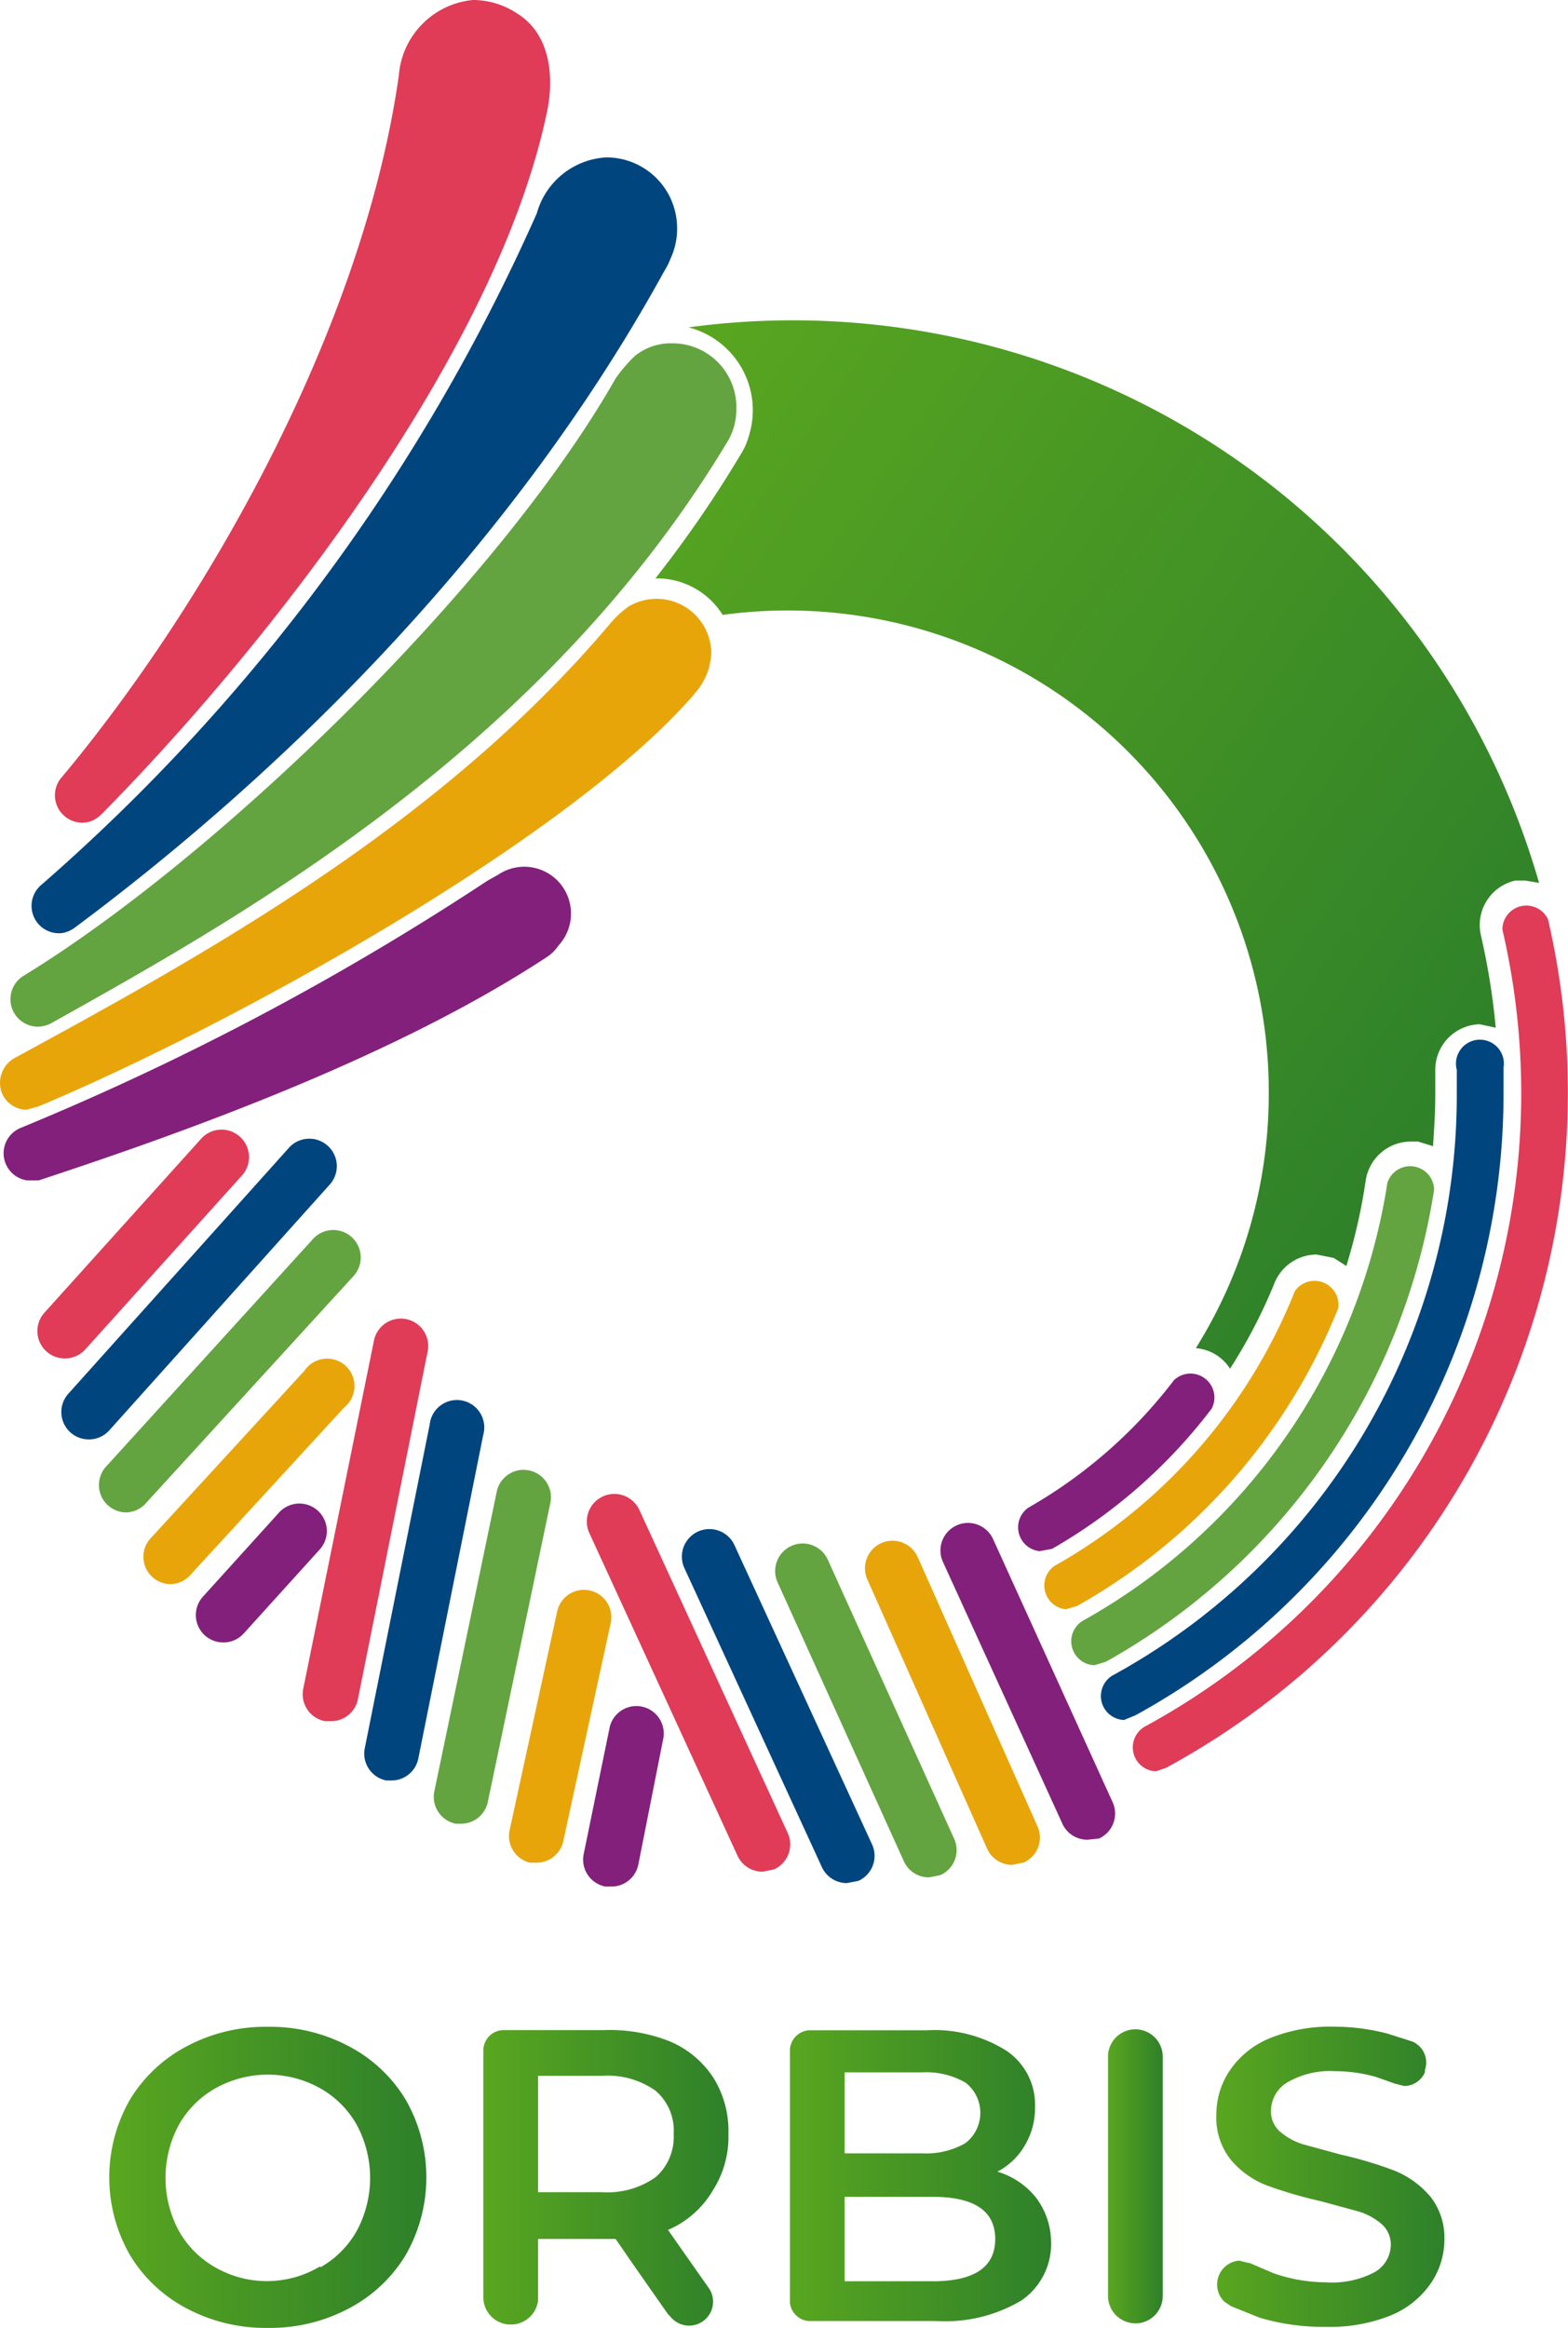 <svg id="logo" xmlns="http://www.w3.org/2000/svg" xmlns:xlink="http://www.w3.org/1999/xlink" width="95.84" height="142.222" viewBox="0 0 95.84 142.222">
  <defs>
    <linearGradient id="linear-gradient" x1="0.002" y1="0.498" x2="0.998" y2="0.498" gradientUnits="objectBoundingBox">
      <stop offset="0" stop-color="#59a620"/>
      <stop offset="1" stop-color="#2e802a"/>
    </linearGradient>
    <linearGradient id="linear-gradient-2" x1="0.008" y1="0.5" x2="1.008" y2="0.5" xlink:href="#linear-gradient"/>
    <linearGradient id="linear-gradient-3" x1="0.001" y1="0.5" x2="1.002" y2="0.5" xlink:href="#linear-gradient"/>
    <linearGradient id="linear-gradient-4" x1="0.001" y1="0.496" x2="1.003" y2="0.496" xlink:href="#linear-gradient"/>
    <linearGradient id="linear-gradient-5" x1="-0.001" y1="0.503" x2="0.998" y2="0.503" xlink:href="#linear-gradient"/>
    <linearGradient id="linear-gradient-6" x1="0.015" y1="0.026" x2="0.918" y2="0.787" xlink:href="#linear-gradient"/>
  </defs>
  <g id="グループ_160" data-name="グループ 160" transform="translate(0 0)">
    <g id="グループ_158" data-name="グループ 158" transform="translate(6.678 123.817)">
      <path id="パス_373" data-name="パス 373" d="M14.337,194.91a8.781,8.781,0,0,1-3.485-3.274,9.546,9.546,0,0,1,0-9.476,8.851,8.851,0,0,1,3.485-3.274,10.243,10.243,0,0,1,4.947-1.185,10.243,10.243,0,0,1,4.947,1.185,8.85,8.85,0,0,1,3.485,3.274,9.546,9.546,0,0,1,0,9.476,8.849,8.849,0,0,1-3.485,3.274,10.243,10.243,0,0,1-4.947,1.185,10.243,10.243,0,0,1-4.947-1.185ZM22.49,192.4a5.853,5.853,0,0,0,2.23-2.23,6.829,6.829,0,0,0,0-6.481,5.854,5.854,0,0,0-2.23-2.23,6.561,6.561,0,0,0-6.411,0,5.853,5.853,0,0,0-2.23,2.23,6.829,6.829,0,0,0,0,6.481,5.853,5.853,0,0,0,2.231,2.231,6.334,6.334,0,0,0,6.411-.07Z" transform="translate(-9.593 -177.692)" fill="url(#linear-gradient)"/>
      <g id="グループ_155" data-name="グループ 155" transform="translate(26.206 2.99)">
        <path id="パス_374" data-name="パス 374" d="M54.378,182.9a5.087,5.087,0,0,0-3.274-.906H47.2v7.178h3.9a5.087,5.087,0,0,0,3.274-.906,3.274,3.274,0,0,0,1.115-2.649,3.2,3.2,0,0,0-1.114-2.717Z" transform="translate(-47.2 -181.982)" fill="none"/>
        <path id="パス_375" data-name="パス 375" d="M47.2,199.962a1.674,1.674,0,0,0,0-.209V196.2h0Z" transform="translate(-47.2 -186.291)" fill="#74b3af"/>
      </g>
      <path id="パス_376" data-name="パス 376" d="M54.378,182.9a5.087,5.087,0,0,0-3.274-.906H47.2v7.178h3.9a5.087,5.087,0,0,0,3.274-.906,3.274,3.274,0,0,0,1.115-2.649,3.2,3.2,0,0,0-1.114-2.717Z" transform="translate(-20.994 -178.992)" fill="none"/>
      <path id="パス_377" data-name="パス 377" d="M98.873,195.931a1.673,1.673,0,0,1-1.673-1.673V179.7a1.673,1.673,0,1,1,3.344,0v14.563a1.673,1.673,0,0,1-1.671,1.673Z" transform="translate(-36.154 -177.807)" fill="url(#linear-gradient-2)"/>
      <path id="パス_378" data-name="パス 378" d="M119.729,188.012a5.644,5.644,0,0,0-2.161-1.533,24.254,24.254,0,0,0-3.274-.976l-2.3-.627a3.971,3.971,0,0,1-1.394-.767,1.6,1.6,0,0,1-.558-1.255,2.021,2.021,0,0,1,.976-1.743,5.156,5.156,0,0,1,2.926-.7,9.2,9.2,0,0,1,2.51.349l1.182.418h0l.558.139a1.394,1.394,0,0,0,1.255-.836v-.139a1.394,1.394,0,0,0-.767-1.743h0l-1.533-.488a12.9,12.9,0,0,0-3.2-.418,9.824,9.824,0,0,0-3.971.7,5.436,5.436,0,0,0-2.44,1.952,4.808,4.808,0,0,0-.836,2.718,4.111,4.111,0,0,0,.906,2.788,5.435,5.435,0,0,0,2.161,1.533,26.838,26.838,0,0,0,3.344.976l2.3.627a3.9,3.9,0,0,1,1.394.767,1.673,1.673,0,0,1,.558,1.255,1.952,1.952,0,0,1-.976,1.673,5.576,5.576,0,0,1-3,.627,9.825,9.825,0,0,1-3.2-.558l-1.464-.627h-.07l-.558-.139a1.464,1.464,0,0,0-.906,2.509l.418.279,1.743.7a13.657,13.657,0,0,0,4.041.558,9.964,9.964,0,0,0,3.971-.7,5.5,5.5,0,0,0,2.44-1.952,4.738,4.738,0,0,0,.836-2.718,4.041,4.041,0,0,0-.906-2.649Z" transform="translate(-39.033 -177.691)" fill="url(#linear-gradient-3)"/>
      <g id="グループ_156" data-name="グループ 156" transform="translate(22.862 0.207)">
        <path id="パス_379" data-name="パス 379" d="M54.378,182.9a5.087,5.087,0,0,0-3.274-.906H47.2v7.178h3.9a5.087,5.087,0,0,0,3.274-.906,3.274,3.274,0,0,0,1.115-2.649,3.2,3.2,0,0,0-1.114-2.717Z" transform="translate(-43.856 -179.197)" fill="none"/>
        <path id="パス_380" data-name="パス 380" d="M42.4,179.68Z" transform="translate(-42.4 -178.416)" fill="#4d4d4d"/>
        <path id="パス_381" data-name="パス 381" d="M56.407,187.822a6.062,6.062,0,0,0,.976-3.485,6.132,6.132,0,0,0-.906-3.414,5.925,5.925,0,0,0-2.649-2.231,9.9,9.9,0,0,0-4.041-.7h-6.2a1.255,1.255,0,0,0-1.185,1.185v14.638h0v.488a1.673,1.673,0,0,0,1.533,1.673h.279a1.673,1.673,0,0,0,1.533-1.464v-3.762h4.738l.627.906.139.209,2.44,3.485.139.139a1.464,1.464,0,1,0,2.3-1.812L53.69,190.2h0a5.853,5.853,0,0,0,2.717-2.373Zm-3.485-.836a5.086,5.086,0,0,1-3.274.906h-3.9v-7.108h3.9a5.086,5.086,0,0,1,3.274.906,3.2,3.2,0,0,1,1.115,2.649,3.274,3.274,0,0,1-1.115,2.649Z" transform="translate(-42.4 -177.989)" fill="url(#linear-gradient-4)"/>
      </g>
      <g id="グループ_157" data-name="グループ 157" transform="translate(41.605 0.2)">
        <path id="パス_382" data-name="パス 382" d="M71.1,181.5Z" transform="translate(-69.845 -179.044)" fill="none"/>
        <path id="パス_383" data-name="パス 383" d="M81.487,186.017a2.335,2.335,0,0,0,0-3.693,4.808,4.808,0,0,0-2.649-.627H74.1v4.947h4.738a4.808,4.808,0,0,0,2.649-.627Z" transform="translate(-70.756 -179.102)" fill="none"/>
        <path id="パス_384" data-name="パス 384" d="M79.465,192.5H74.1v5.228h5.365q3.834,0,3.834-2.579T79.465,192.5Z" transform="translate(-70.756 -182.38)" fill="none"/>
        <path id="パス_385" data-name="パス 385" d="M69.3,179.68Z" transform="translate(-69.3 -178.409)" fill="#4d4d4d"/>
        <path id="パス_386" data-name="パス 386" d="M84.351,188.25a4.738,4.738,0,0,0-2.37-1.6,4.182,4.182,0,0,0,1.673-1.6,4.459,4.459,0,0,0,.627-2.37,3.971,3.971,0,0,0-1.743-3.414,8.234,8.234,0,0,0-4.879-1.255H70.485A1.255,1.255,0,0,0,69.3,179.19v15.469h0a1.255,1.255,0,0,0,1.115,1.115H78.22a9.142,9.142,0,0,0,5.228-1.255A4.182,4.182,0,0,0,85.26,190.9,4.531,4.531,0,0,0,84.351,188.25Zm-11.707-7.667h4.738a4.808,4.808,0,0,1,2.649.627,2.335,2.335,0,0,1,0,3.693,4.808,4.808,0,0,1-2.649.627H72.644ZM70.553,180.443Zm7.456,12.9H72.644v-5.156h5.369q3.834,0,3.834,2.579t-3.834,2.581Z" transform="translate(-69.3 -177.991)" fill="url(#linear-gradient-5)"/>
      </g>
    </g>
    <g id="グループ_159" data-name="グループ 159" transform="translate(0 0)">
      <path id="パス_387" data-name="パス 387" d="M5,116.7" transform="translate(-1.522 -35.381)" fill="none" stroke="#1a1311" stroke-miterlimit="10" stroke-width="7"/>
      <path id="パス_388" data-name="パス 388" d="M4.969,113.035a1.673,1.673,0,0,1-1.255-2.788L13.26,99.655a1.679,1.679,0,1,1,2.509,2.23L6.224,112.477a1.673,1.673,0,0,1-1.255.558Z" transform="translate(-1.004 -30.043)" fill="#e03b57"/>
      <path id="パス_389" data-name="パス 389" d="M7.069,118.226a1.673,1.673,0,0,1-1.255-2.788l13.449-14.986a1.679,1.679,0,1,1,2.509,2.23L8.324,117.669a1.673,1.673,0,0,1-1.255.558Z" transform="translate(-1.64 -30.287)" fill="#00457e"/>
      <path id="パス_390" data-name="パス 390" d="M10.369,125.11a1.673,1.673,0,0,1-1.255-2.788l12.613-13.867a1.679,1.679,0,1,1,2.509,2.23L11.554,124.552a1.673,1.673,0,0,1-1.185.558Z" transform="translate(-2.641 -32.711)" fill="#63a441"/>
      <path id="パス_391" data-name="パス 391" d="M14.269,132.9a1.673,1.673,0,0,1-1.255-2.788l9.41-10.243a1.673,1.673,0,1,1,2.44,2.231l-9.41,10.243a1.673,1.673,0,0,1-1.185.558Z" transform="translate(-3.823 -36.117)" fill="#e8a50a"/>
      <path id="パス_392" data-name="パス 392" d="M18.869,140.3a1.673,1.673,0,0,1-1.255-2.788l4.668-5.156a1.679,1.679,0,0,1,2.509,2.231l-4.668,5.156a1.673,1.673,0,0,1-1.255.558Z" transform="translate(-5.218 -39.957)" fill="#82207b"/>
      <path id="パス_393" data-name="パス 393" d="M28.26,140.252h-.349a1.673,1.673,0,0,1-1.324-1.952l4.32-21.259a1.675,1.675,0,1,1,3.274.7l-4.25,21.183a1.673,1.673,0,0,1-1.671,1.331Z" transform="translate(-8.057 -35.101)" fill="#e03b57"/>
      <path id="パス_394" data-name="パス 394" d="M33.66,146h-.349a1.673,1.673,0,0,1-1.324-1.952l3.971-19.79a1.673,1.673,0,1,1,3.274.627l-3.971,19.79A1.673,1.673,0,0,1,33.66,146Z" transform="translate(-9.695 -37.223)" fill="#00457e"/>
      <path id="パス_395" data-name="パス 395" d="M39.76,150.449h-.349a1.673,1.673,0,0,1-1.324-1.952l3.834-18.4a1.675,1.675,0,0,1,3.274.7l-3.834,18.327a1.673,1.673,0,0,1-1.6,1.324Z" transform="translate(-11.545 -39.029)" fill="#63a441"/>
      <path id="パス_396" data-name="パス 396" d="M46.289,156.007H45.94a1.673,1.673,0,0,1-1.255-1.952l2.926-13.449a1.675,1.675,0,0,1,3.274.7L47.96,154.752a1.673,1.673,0,0,1-1.671,1.255Z" transform="translate(-13.544 -42.208)" fill="#e8a50a"/>
      <path id="パス_397" data-name="パス 397" d="M52.86,160.558h-.349a1.673,1.673,0,0,1-1.324-1.952l1.6-7.805a1.675,1.675,0,0,1,3.274.7l-1.533,7.735a1.673,1.673,0,0,1-1.671,1.324Z" transform="translate(-15.516 -45.303)" fill="#82207b"/>
      <path id="パス_398" data-name="パス 398" d="M62.227,154.06a1.673,1.673,0,0,1-1.533-.976l-9.061-19.721A1.684,1.684,0,0,1,54.7,131.97l9.061,19.721a1.673,1.673,0,0,1-.836,2.23Z" transform="translate(-15.616 -39.712)" fill="#e03b57"/>
      <path id="パス_399" data-name="パス 399" d="M69.9,155.666a1.673,1.673,0,0,1-1.533-.976l-8.431-18.327A1.684,1.684,0,0,1,63,134.97L71.432,153.3a1.673,1.673,0,0,1-.836,2.231Z" transform="translate(-18.131 -40.621)" fill="#00457e"/>
      <path id="パス_400" data-name="パス 400" d="M77.4,155.714a1.673,1.673,0,0,1-1.533-.976l-7.735-17.077a1.684,1.684,0,0,1,3.065-1.394l7.735,17.077a1.673,1.673,0,0,1-.836,2.231Z" transform="translate(-20.617 -41.017)" fill="#63a441"/>
      <path id="パス_401" data-name="パス 401" d="M84.885,154.884a1.673,1.673,0,0,1-1.533-.976l-7.319-16.445A1.684,1.684,0,0,1,79.1,136.07l7.319,16.445a1.673,1.673,0,0,1-.836,2.231Z" transform="translate(-23.013 -40.954)" fill="#e8a50a"/>
      <path id="パス_402" data-name="パス 402" d="M91.485,152.868a1.673,1.673,0,0,1-1.533-.976l-7.319-16.032a1.684,1.684,0,0,1,3.065-1.394l7.319,16.1a1.673,1.673,0,0,1-.836,2.231Z" transform="translate(-25.015 -40.472)" fill="#82207b"/>
      <path id="パス_403" data-name="パス 403" d="M94.989,75.269A29.275,29.275,0,0,1,90.53,90.877a2.718,2.718,0,0,1,2.091,1.255A31.844,31.844,0,0,0,95.339,86.9a2.788,2.788,0,0,1,2.579-1.743l1.046.209.767.488a34.842,34.842,0,0,0,1.185-5.228,2.788,2.788,0,0,1,2.788-2.37h.418l.906.279c.07-1.046.139-2.091.139-3.137V73.946a2.788,2.788,0,0,1,2.649-2.856h.07l.976.209a42.574,42.574,0,0,0-.906-5.644,2.788,2.788,0,0,1,2.091-3.344h.627l.836.139A47.454,47.454,0,0,0,59.522,28.512a5.228,5.228,0,0,1,3.693,6.622,4.111,4.111,0,0,1-.488,1.115,71.911,71.911,0,0,1-5.228,7.6h.07a4.738,4.738,0,0,1,4.041,2.23A29.406,29.406,0,0,1,94.989,75.269Z" transform="translate(-17.439 -8.512)" fill="url(#linear-gradient-6)"/>
      <path id="パス_404" data-name="パス 404" d="M90.629,131.28a1.464,1.464,0,0,1-.7-2.649,29.755,29.755,0,0,0,8.919-7.805,1.464,1.464,0,0,1,2.3,1.743,32.611,32.611,0,0,1-9.758,8.57Z" transform="translate(-27.085 -36.514)" fill="#82207b"/>
      <path id="パス_405" data-name="パス 405" d="M92.929,132.369a1.464,1.464,0,0,1-.7-2.649,33.517,33.517,0,0,0,14.7-16.793,1.464,1.464,0,0,1,2.649,1.046,36.444,36.444,0,0,1-15.957,18.191Z" transform="translate(-27.783 -34.05)" fill="#e8a50a"/>
      <path id="パス_406" data-name="パス 406" d="M95.387,132.73a1.464,1.464,0,0,1-.7-2.718A37.139,37.139,0,0,0,113.3,103.255a1.464,1.464,0,0,1,2.856.418,40.067,40.067,0,0,1-20.068,28.848Z" transform="translate(-28.499 -30.995)" fill="#63a441"/>
      <path id="パス_407" data-name="パス 407" d="M97.987,132.718a1.464,1.464,0,0,1-.7-2.718,40.416,40.416,0,0,0,21.043-35.468V93a1.464,1.464,0,1,1,2.858-.139v1.6a43.341,43.341,0,0,1-22.507,37.976Z" transform="translate(-29.287 -27.638)" fill="#00457e"/>
      <path id="パス_408" data-name="パス 408" d="M100.787,132.287a1.464,1.464,0,0,1-.7-2.718,44.038,44.038,0,0,0,21.88-48.707,1.464,1.464,0,0,1,2.788-.627,46.9,46.9,0,0,1-23.351,51.843Z" transform="translate(-30.137 -24.071)" fill="#e03b57"/>
      <path id="パス_409" data-name="パス 409" d="M33.1.836A4.879,4.879,0,0,0,30.382,0a5.017,5.017,0,0,0-4.531,4.6C23.621,20.346,13.866,37.209,5.157,47.592a1.673,1.673,0,0,0,1.882,2.579,2.091,2.091,0,0,0,.7-.488C18.048,39.227,31.916,21.392,34.92,6.759,35.26,5.156,35.329,2.231,33.1.836Z" transform="translate(-1.472 0)" fill="#e03b57"/>
      <path id="パス_410" data-name="パス 410" d="M42.224,18.12A4.32,4.32,0,0,0,37.9,13.8a4.674,4.674,0,0,0-4.25,3.414,117.662,117.662,0,0,1-30.3,41.043,1.673,1.673,0,0,0,1.324,2.926,1.812,1.812,0,0,0,.767-.349C17.146,52.121,31.709,38.466,41.466,20.7a3.693,3.693,0,0,0,.349-.7,4.32,4.32,0,0,0,.41-1.88Z" transform="translate(-0.838 -4.184)" fill="#00457e"/>
      <path id="パス_411" data-name="パス 411" d="M45.292,34a3.9,3.9,0,0,0-3.9-3.9,3.485,3.485,0,0,0-2.3.767A8.849,8.849,0,0,0,37.9,32.262C30.729,44.871,13.657,61.455,1.671,68.772a1.678,1.678,0,0,0,1.115,3.065,1.952,1.952,0,0,0,.767-.279c11.984-6.69,30.1-16.933,41.243-35.533A3.762,3.762,0,0,0,45.285,34Z" transform="translate(-0.283 -9.124)" fill="#63a441"/>
      <path id="パス_412" data-name="パス 412" d="M43.483,55.844A3.344,3.344,0,0,0,38.4,52.988a6.341,6.341,0,0,0-1.115,1.046C27.039,66.156,13.034,73.961.978,80.512a1.743,1.743,0,0,0-.836,2.23,1.673,1.673,0,0,0,1.464.976l.767-.209C14.632,78.351,34.7,67.139,42.3,58.491l.349-.418A3.971,3.971,0,0,0,43.483,55.844Z" transform="translate(-0.008 -15.916)" fill="#e8a50a"/>
      <path id="パス_413" data-name="パス 413" d="M35,78.856a2.856,2.856,0,0,0-4.459-2.37l-.627.349A167.809,167.809,0,0,1,1.347,91.956a1.673,1.673,0,0,0,.418,3.2h.7c9.128-3,21.88-7.6,31.079-13.658a2.579,2.579,0,0,0,.7-.7A2.856,2.856,0,0,0,35,78.856Z" transform="translate(-0.1 -23.041)" fill="#82207b"/>
    </g>
  </g>
</svg>

